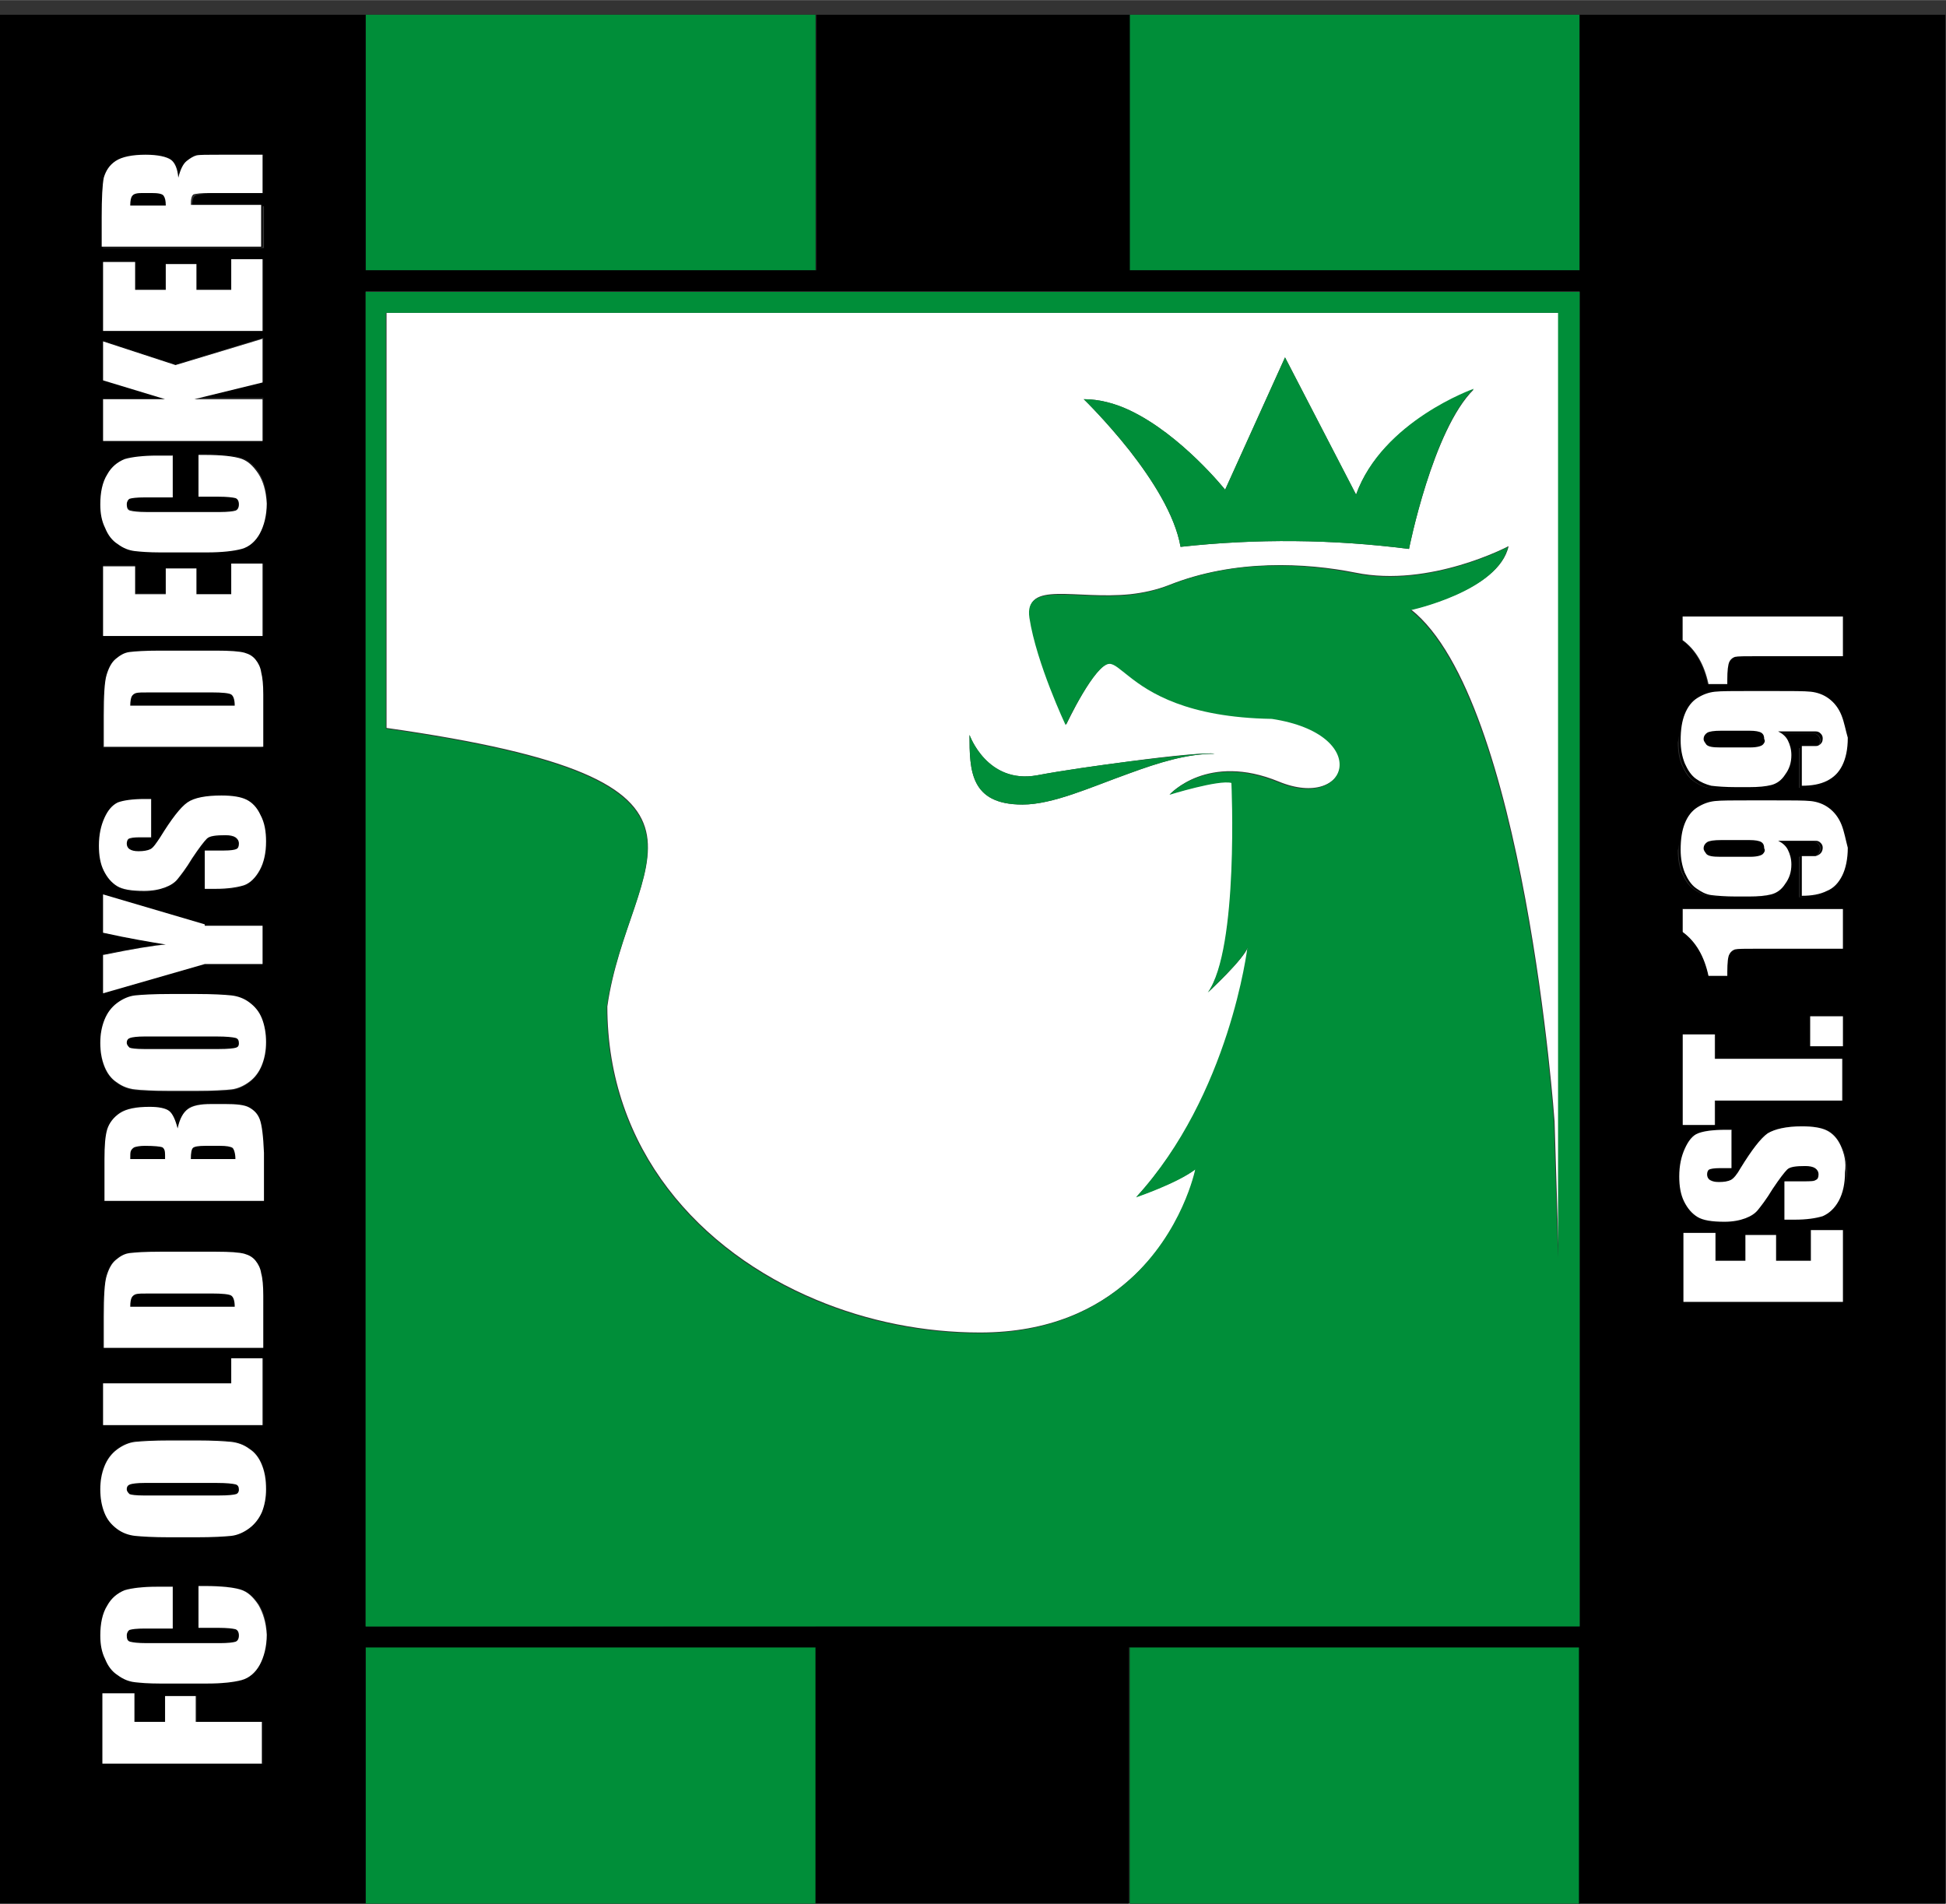 <?xml version="1.0" encoding="utf-8"?>
<svg xmlns="http://www.w3.org/2000/svg" xmlns:xlink="http://www.w3.org/1999/xlink" version="1.1" x="0px" y="0px" viewBox="0 0 279.4 273.3" style="enable-background:new 0 0 279.4 273.3;" xml:space="preserve" width="184" height="180">
<rect x="0" y="0" width="279.4" height="273.3" fill="#333333" stroke="none"/>
<style type="text/css">
	.st0{fill:#008E39;}
	.st1{fill:#FFFFFF;}
</style>
<g id="Ebene_1">
</g>
<g id="Ebene_2">
	<g>
		<path d="M38.2,234.7c0,1.8-0.3,3.2-1,4.3c-0.6,1.1-1.5,1.9-2.6,2.2s-2.8,0.5-5,0.5h-6.7c-1.6,0-2.9,0-3.7-0.2    c-0.8-0.1-1.6-0.5-2.4-1c-0.8-0.6-1.4-1.3-1.8-2.3c-0.4-1-0.7-2.1-0.7-3.4c0-1.8,0.3-3.2,1-4.3c0.7-1.1,1.5-1.9,2.5-2.2    c1-0.4,2.6-0.5,4.7-0.5h2.2v6h-4c-1.2,0-1.9,0.1-2.2,0.2c-0.3,0.1-0.4,0.4-0.4,0.8c0,0.5,0.2,0.8,0.5,0.9c0.3,0.1,1.1,0.2,2.3,0.2    h10.7c1.1,0,1.8-0.1,2.2-0.2c0.3-0.1,0.5-0.4,0.5-0.9c0-0.5-0.2-0.7-0.5-0.9c-0.3-0.1-1.1-0.2-2.4-0.2h-2.9v-6h0.9    c2.4,0,4.1,0.2,5.1,0.5c1,0.3,1.9,1.1,2.6,2.2C37.8,231.6,38.2,233,38.2,234.7z"/>
		<path d="M38.2,72.2c0,1.8-0.3,3.2-1,4.3s-1.5,1.9-2.6,2.2s-2.8,0.5-5,0.5h-6.7c-1.6,0-2.9,0-3.7-0.2c-0.8-0.1-1.6-0.5-2.4-1    c-0.8-0.6-1.4-1.3-1.8-2.3c-0.4-1-0.7-2.1-0.7-3.4c0-1.8,0.3-3.2,1-4.3c0.7-1.1,1.5-1.9,2.5-2.2c1-0.4,2.6-0.5,4.7-0.5h2.2v6h-4    c-1.2,0-1.9,0.1-2.2,0.2c-0.3,0.1-0.4,0.4-0.4,0.8c0,0.5,0.2,0.8,0.5,0.9c0.3,0.1,1.1,0.2,2.3,0.2h10.7c1.1,0,1.8-0.1,2.2-0.2    c0.3-0.1,0.5-0.4,0.5-0.9c0-0.5-0.2-0.7-0.5-0.9c-0.3-0.1-1.1-0.2-2.4-0.2h-2.9v-6h0.9c2.4,0,4.1,0.2,5.1,0.5    c1,0.3,1.9,1.1,2.6,2.2C37.8,69.1,38.2,70.5,38.2,72.2z"/>
		<path d="M38.2,120.9c0,1.6-0.3,3-0.9,4.1c-0.6,1.1-1.4,1.9-2.3,2.2c-0.9,0.3-2.3,0.5-4,0.5h-1.5v-5.5h2.8c0.9,0,1.4-0.1,1.7-0.2    c0.2-0.2,0.4-0.4,0.4-0.8c0-0.4-0.2-0.7-0.5-0.9c-0.3-0.2-0.8-0.3-1.4-0.3c-1.4,0-2.2,0.2-2.7,0.5c-0.4,0.4-1.1,1.3-2.1,2.8    c-1,1.5-1.7,2.5-2.1,3c-0.4,0.5-1.1,0.9-1.8,1.2c-0.8,0.3-1.8,0.5-3,0.5c-1.8,0-3-0.2-3.9-0.7c-0.8-0.5-1.4-1.2-1.9-2.2    c-0.5-1-0.7-2.2-0.7-3.6c0-1.5,0.2-2.9,0.8-4c0.5-1.1,1.1-1.8,1.9-2.2c0.8-0.3,2-0.5,3.9-0.5h0.9v5.5H20c-0.8,0-1.3,0.1-1.5,0.2    c-0.2,0.1-0.3,0.4-0.3,0.7c0,0.4,0.2,0.6,0.4,0.8c0.3,0.2,0.7,0.3,1.3,0.3c0.8,0,1.3-0.1,1.7-0.3c0.4-0.2,0.9-0.8,1.4-1.7    c1.6-2.7,2.9-4.3,3.9-5c1-0.7,2.6-1,4.9-1c1.6,0,2.8,0.2,3.6,0.6c0.8,0.4,1.4,1.1,2,2.2C38,118.1,38.2,119.4,38.2,120.9z"/>
		<path d="M27.8,28c-0.3,0.2-0.4,0.7-0.4,1.5h10.3v6H14.8v-4.2c0-2.8,0.1-4.7,0.3-5.7c0.2-1,0.8-1.8,1.7-2.4    c0.9-0.6,2.3-0.9,4.3-0.9c1.8,0,3,0.2,3.6,0.7c0.6,0.4,1,1.3,1.1,2.6c0.3-1.2,0.7-2,1.2-2.4c0.5-0.4,0.9-0.7,1.4-0.8    c0.4-0.1,1.5-0.1,3.4-0.1h6.1v5.5h-7.6C28.9,27.7,28.1,27.8,27.8,28z"/>
		<polygon points="37.8,37.2 37.8,47.5 14.8,47.5 14.8,37.6 19.4,37.6 19.4,41.6 23.8,41.6 23.8,37.9 28.1,37.9 28.1,41.6     33.2,41.6 33.2,37.2   "/>
		<polygon points="37.8,54.7 27.9,57.2 37.8,57.2 37.8,63.1 14.8,63.1 14.8,57.2 23.7,57.2 14.8,54.5 14.8,48.9 25.2,52.3     37.8,48.6   "/>
		<polygon points="37.8,80.9 37.8,91.2 14.8,91.2 14.8,81.3 19.4,81.3 19.4,85.3 23.8,85.3 23.8,81.5 28.1,81.5 28.1,85.3     33.2,85.3 33.2,80.9   "/>
		<path d="M37.8,99.7v7.5H14.8v-4.5c0-2.9,0.1-4.8,0.4-5.8c0.3-1,0.7-1.8,1.3-2.3c0.6-0.5,1.3-0.9,2-1s2.2-0.2,4.4-0.2h8    c2.1,0,3.4,0.1,4.1,0.3c0.7,0.2,1.2,0.5,1.6,1c0.4,0.5,0.7,1.1,0.8,1.8C37.7,97.3,37.8,98.3,37.8,99.7z"/>
		<path d="M37.8,132.7v5.5h-8.3l-14.6,4.2V137c4.5-0.9,7.5-1.3,9-1.5c-2.5-0.3-5.5-0.9-9-1.7v-5.5l14.6,4.3H37.8z"/>
		<path d="M37.8,165.5v6.9H14.8v-6c0-1.9,0.1-3.3,0.4-4.3c0.3-1,0.9-1.8,1.8-2.3c0.9-0.6,2.3-0.9,4.3-0.9c1.3,0,2.3,0.2,2.8,0.6    c0.5,0.4,0.9,1.2,1.2,2.5c0.3-1.4,0.8-2.3,1.5-2.8c0.7-0.5,1.8-0.7,3.3-0.7h2.1c1.5,0,2.7,0.2,3.4,0.5c0.8,0.4,1.3,0.9,1.5,1.7    C37.6,161.5,37.8,163.1,37.8,165.5z"/>
		<path d="M37.8,186v7.5H14.8v-4.5c0-2.9,0.1-4.8,0.4-5.8c0.3-1,0.7-1.8,1.3-2.3c0.6-0.5,1.3-0.9,2-1s2.2-0.2,4.4-0.2h8    c2.1,0,3.4,0.1,4.1,0.3c0.7,0.2,1.2,0.5,1.6,1c0.4,0.5,0.7,1.1,0.8,1.8C37.7,183.5,37.8,184.6,37.8,186z"/>
		<polygon points="37.8,195 37.8,204.6 14.8,204.6 14.8,198.6 33.2,198.6 33.2,195   "/>
		<polygon points="37.8,247.2 37.8,253.2 14.8,253.2 14.8,243.1 19.4,243.1 19.4,247.2 23.8,247.2 23.8,243.5 28.1,243.5     28.1,247.2   "/>
		<path d="M38.2,213.7c0,1.2-0.2,2.3-0.6,3.3c-0.4,1-1,1.8-1.8,2.3c-0.8,0.6-1.7,1-2.6,1.1c-0.9,0.1-2.6,0.2-5,0.2h-3.9    c-2.3,0-3.9-0.1-4.9-0.2c-1-0.1-1.8-0.4-2.6-1c-0.8-0.6-1.4-1.3-1.8-2.3c-0.4-1-0.6-2.1-0.6-3.4c0-1.2,0.2-2.3,0.6-3.3    c0.4-1,1-1.8,1.8-2.4c0.8-0.6,1.7-1,2.6-1.1c0.9-0.1,2.6-0.2,5-0.2h3.9c2.3,0,3.9,0.1,4.9,0.2c1,0.1,1.8,0.5,2.6,1    c0.8,0.6,1.4,1.3,1.8,2.3C38,211.3,38.2,212.4,38.2,213.7z"/>
		<path d="M38.2,149.6c0,1.2-0.2,2.3-0.6,3.3c-0.4,1-1,1.8-1.8,2.4c-0.8,0.6-1.7,1-2.6,1.1c-0.9,0.1-2.6,0.2-5,0.2h-3.9    c-2.3,0-3.9-0.1-4.9-0.2s-1.8-0.5-2.6-1c-0.8-0.6-1.4-1.3-1.8-2.3c-0.4-1-0.6-2.1-0.6-3.4c0-1.2,0.2-2.3,0.6-3.3    c0.4-1,1-1.8,1.8-2.4c0.8-0.6,1.7-1,2.6-1.1c0.9-0.1,2.6-0.2,5-0.2h3.9c2.3,0,3.9,0.1,4.9,0.2c1,0.1,1.8,0.4,2.6,1    c0.8,0.6,1.4,1.3,1.8,2.3C38,147.2,38.2,148.4,38.2,149.6z"/>
		<rect x="52.5" y="2.1" width="64.6" height="36.7"/>
		<rect x="52.5" y="236.5" width="64.6" height="36.8"/>
		<path d="M52.5,41.8L52.5,41.8l174.3,0v0H52.5z M52.5,233.5L52.5,233.5l174.3,0.1v-0.1H52.5z"/>
		<rect x="162.2" y="236.5" width="64.6" height="36.8"/>
		<rect x="162.2" y="2.1" width="64.6" height="36.7"/>
		<path d="M265.1,168.4c0,1.6-0.3,3-0.9,4.1c-0.6,1.1-1.4,1.9-2.3,2.2c-0.9,0.3-2.3,0.5-4,0.5h-1.5v-5.5h2.8c0.9,0,1.4-0.1,1.7-0.2    c0.2-0.2,0.4-0.4,0.4-0.8c0-0.4-0.2-0.7-0.5-0.9c-0.3-0.2-0.8-0.3-1.4-0.3c-1.3,0-2.2,0.2-2.6,0.5c-0.4,0.4-1.1,1.3-2.1,2.8    c-1,1.5-1.7,2.5-2.1,3s-1.1,0.9-1.8,1.2c-0.8,0.3-1.8,0.5-3,0.5c-1.8,0-3-0.2-3.9-0.7c-0.8-0.5-1.4-1.2-1.9-2.2s-0.7-2.2-0.7-3.6    c0-1.5,0.2-2.9,0.8-4c0.5-1.1,1.1-1.8,1.9-2.2c0.8-0.4,2-0.5,3.9-0.5h0.9v5.5h-1.7c-0.8,0-1.3,0.1-1.5,0.2    c-0.2,0.1-0.3,0.4-0.3,0.7c0,0.4,0.2,0.6,0.4,0.8c0.3,0.2,0.7,0.3,1.3,0.3c0.8,0,1.3-0.1,1.7-0.3c0.4-0.2,0.9-0.8,1.4-1.7    c1.6-2.7,2.9-4.3,3.9-5c1-0.7,2.6-1,4.9-1c1.6,0,2.8,0.2,3.6,0.6c0.8,0.4,1.4,1.1,2,2.2C264.8,165.6,265.1,166.9,265.1,168.4z"/>
		<path d="M264.6,88.5v5.7h-12.3c-1.8,0-2.8,0-3.2,0.1c-0.4,0.1-0.6,0.3-0.8,0.7c-0.2,0.4-0.3,1.2-0.3,2.6v0.6h-2.7    c-0.6-2.8-1.8-4.9-3.7-6.3v-3.4H264.6z"/>
		<path d="M264.6,130.4v5.7h-12.3c-1.8,0-2.8,0-3.2,0.1c-0.4,0.1-0.6,0.3-0.8,0.7c-0.2,0.4-0.3,1.2-0.3,2.5v0.6h-2.7    c-0.6-2.8-1.8-4.9-3.7-6.3v-3.4H264.6z"/>
		<rect x="259.9" y="145.9" width="4.7" height="4.3"/>
		<polygon points="264.6,152 264.6,158 246.2,158 246.2,161.5 241.6,161.5 241.6,148.4 246.2,148.4 246.2,152   "/>
		<polygon points="264.6,176.6 264.6,186.9 241.6,186.9 241.6,177 246.2,177 246.2,181 250.6,181 250.6,177.2 254.9,177.2     254.9,181 260,181 260,176.6   "/>
		<path d="M265,121.9c0,1.6-0.3,2.9-0.8,4c-0.5,1-1.2,1.8-2.2,2.2c-0.9,0.5-2.1,0.7-3.6,0.7V123c1.1,0,1.7,0,2,0    c0.3,0,0.5-0.2,0.7-0.4c0.2-0.2,0.3-0.5,0.3-0.8c0-0.3-0.1-0.5-0.3-0.7s-0.4-0.3-0.7-0.3c-0.3,0-0.8,0-1.7,0h-3.7    c0.6,0.3,1.1,0.7,1.4,1.3c0.3,0.6,0.5,1.3,0.5,2.1c0,1-0.3,2-0.9,2.8c-0.6,0.8-1.2,1.3-2,1.5c-0.8,0.2-1.9,0.3-3.2,0.3h-1.8    c-1.6,0-2.8-0.1-3.6-0.2c-0.8-0.1-1.5-0.5-2.2-1c-0.7-0.5-1.2-1.3-1.6-2.2c-0.4-0.9-0.6-2-0.6-3.3c0-1.5,0.2-2.8,0.6-3.8    c0.4-1,1-1.7,1.8-2.3c0.8-0.5,1.6-0.9,2.5-0.9c0.9-0.1,2.6-0.1,5.1-0.1h3.2c2.7,0,4.5,0,5.5,0.1c0.9,0.1,1.8,0.4,2.6,1    c0.8,0.6,1.4,1.4,1.8,2.4S265,120.6,265,121.9z"/>
		<path d="M265,106.2c0,1.6-0.3,2.9-0.8,4c-0.5,1-1.2,1.8-2.2,2.2c-0.9,0.5-2.1,0.7-3.6,0.7v-5.7c1.1,0,1.7,0,2,0    c0.3,0,0.5-0.1,0.7-0.3c0.2-0.2,0.3-0.5,0.3-0.8c0-0.3-0.1-0.5-0.3-0.7s-0.4-0.3-0.7-0.3c-0.3,0-0.8,0-1.7,0h-3.7    c0.6,0.3,1.1,0.7,1.4,1.3c0.3,0.6,0.5,1.3,0.5,2.1c0,1-0.3,2-0.9,2.8c-0.6,0.8-1.2,1.3-2,1.5c-0.8,0.2-1.9,0.3-3.2,0.3h-1.8    c-1.6,0-2.8-0.1-3.6-0.2c-0.8-0.1-1.5-0.5-2.2-1c-0.7-0.5-1.2-1.3-1.6-2.2c-0.4-0.9-0.6-2-0.6-3.3c0-1.5,0.2-2.8,0.6-3.8    c0.4-1,1-1.8,1.8-2.3c0.8-0.5,1.6-0.8,2.5-0.9c0.9-0.1,2.6-0.1,5.1-0.1h3.2c2.7,0,4.5,0,5.5,0.1c0.9,0.1,1.8,0.4,2.6,1    c0.8,0.6,1.4,1.4,1.8,2.4C264.8,103.7,265,104.9,265,106.2z"/>
		<rect x="52.5" y="2.1" class="st0" width="64.6" height="36.7"/>
		<rect x="52.5" y="41.8" class="st0" width="64.6" height="0"/>
		<rect x="52.5" y="233.5" class="st0" width="64.6" height="0.1"/>
		<rect x="52.5" y="236.5" class="st0" width="64.6" height="36.8"/>
		<rect x="162.2" y="2.1" class="st0" width="64.6" height="36.7"/>
		<rect x="162.2" y="41.8" class="st0" width="64.6" height="0"/>
		<rect x="162.2" y="233.5" class="st0" width="64.6" height="0.1"/>
		<rect x="162.2" y="236.5" class="st0" width="64.6" height="36.8"/>
		<g>
			<path class="st0" d="M52.5,233.5L52.5,233.5l174.3,0.1v-0.1H52.5z"/>
		</g>
		<path d="M52.5,233.5L52.5,233.5l174.3,0.1v-0.1H52.5z"/>
		<path d="M226.8,2.1v36.7h-64.6V2.1h-45v36.7H52.5V2.1H0v271.2h52.5v-36.8h64.6v36.8h45v-36.8h64.6v36.8h52.6V2.1H226.8z     M14.8,31.3c0-2.8,0.1-4.7,0.3-5.7c0.2-1,0.8-1.8,1.7-2.4c0.9-0.6,2.3-0.9,4.3-0.9c1.8,0,3,0.2,3.6,0.7c0.6,0.4,1,1.3,1.1,2.6    c0.3-1.2,0.7-2,1.2-2.4c0.5-0.4,0.9-0.7,1.4-0.8c0.4-0.1,1.5-0.1,3.4-0.1h6.1v5.5h-7.6c-1.2,0-2,0.1-2.3,0.3    c-0.3,0.2-0.4,0.7-0.4,1.5h10.3v6H14.8V31.3z M14.8,37.6h4.6v4h4.4v-3.7h4.4v3.7h5v-4.4h4.6v10.3H14.8V37.6z M14.8,57.2h8.9    l-8.9-2.7v-5.6l10.4,3.4l12.6-3.8v6.2l-9.8,2.4h9.8v6H14.8V57.2z M37.8,253.2H14.8v-10.1h4.6v4.1h4.4v-3.7h4.4v3.7h9.6V253.2z     M37.3,239c-0.6,1.1-1.5,1.9-2.6,2.2s-2.8,0.5-5,0.5h-6.7c-1.6,0-2.9,0-3.7-0.2c-0.8-0.1-1.6-0.5-2.4-1c-0.8-0.6-1.4-1.3-1.8-2.3    c-0.4-1-0.7-2.1-0.7-3.4c0-1.8,0.3-3.2,1-4.3c0.7-1.1,1.5-1.9,2.5-2.2c1-0.4,2.6-0.5,4.7-0.5h2.2v6h-4c-1.2,0-1.9,0.1-2.2,0.2    c-0.3,0.1-0.4,0.4-0.4,0.8c0,0.5,0.2,0.8,0.5,0.9c0.3,0.1,1.1,0.2,2.3,0.2h10.7c1.1,0,1.8-0.1,2.2-0.2c0.3-0.1,0.5-0.4,0.5-0.9    c0-0.5-0.2-0.7-0.5-0.9c-0.3-0.1-1.1-0.2-2.4-0.2h-2.9v-6h0.9c2.4,0,4.1,0.2,5.1,0.5c1,0.3,1.9,1.1,2.6,2.2    c0.7,1.1,1.1,2.6,1.1,4.2C38.2,236.4,37.9,237.8,37.3,239z M37.6,217c-0.4,1-1,1.8-1.8,2.3c-0.8,0.6-1.7,1-2.6,1.1    c-0.9,0.1-2.6,0.2-5,0.2h-3.9c-2.3,0-3.9-0.1-4.9-0.2c-1-0.1-1.8-0.4-2.6-1c-0.8-0.6-1.4-1.3-1.8-2.3c-0.4-1-0.6-2.1-0.6-3.4    c0-1.2,0.2-2.3,0.6-3.3c0.4-1,1-1.8,1.8-2.4c0.8-0.6,1.7-1,2.6-1.1c0.9-0.1,2.6-0.2,5-0.2h3.9c2.3,0,3.9,0.1,4.9,0.2    c1,0.1,1.8,0.5,2.6,1c0.8,0.6,1.4,1.3,1.8,2.3c0.4,1,0.6,2.1,0.6,3.4C38.2,214.9,38,216,37.6,217z M15.2,183.2    c0.3-1,0.7-1.8,1.3-2.3c0.6-0.5,1.3-0.9,2-1s2.2-0.2,4.4-0.2h8c2.1,0,3.4,0.1,4.1,0.3c0.7,0.2,1.2,0.5,1.6,1    c0.4,0.5,0.7,1.1,0.8,1.8c0.2,0.7,0.2,1.8,0.2,3.2v7.5H14.8v-4.5C14.8,186.2,14.9,184.3,15.2,183.2z M14.8,172.4v-6    c0-1.9,0.1-3.3,0.4-4.3c0.3-1,0.9-1.8,1.8-2.3c0.9-0.6,2.3-0.9,4.3-0.9c1.3,0,2.3,0.2,2.8,0.6c0.5,0.4,0.9,1.2,1.2,2.5    c0.3-1.4,0.8-2.3,1.5-2.8c0.7-0.5,1.8-0.7,3.3-0.7h2.1c1.5,0,2.7,0.2,3.4,0.5c0.8,0.4,1.3,0.9,1.5,1.7c0.3,0.8,0.4,2.4,0.4,4.8    v6.9H14.8z M33.2,198.6V195h4.6v9.6H14.8v-6H33.2z M37.6,153c-0.4,1-1,1.8-1.8,2.4c-0.8,0.6-1.7,1-2.6,1.1c-0.9,0.1-2.6,0.2-5,0.2    h-3.9c-2.3,0-3.9-0.1-4.9-0.2s-1.8-0.5-2.6-1c-0.8-0.6-1.4-1.3-1.8-2.3c-0.4-1-0.6-2.1-0.6-3.4c0-1.2,0.2-2.3,0.6-3.3    c0.4-1,1-1.8,1.8-2.4c0.8-0.6,1.7-1,2.6-1.1c0.9-0.1,2.6-0.2,5-0.2h3.9c2.3,0,3.9,0.1,4.9,0.2c1,0.1,1.8,0.4,2.6,1    c0.8,0.6,1.4,1.3,1.8,2.3c0.4,1,0.6,2.1,0.6,3.4C38.2,150.9,38,152,37.6,153z M14.8,133.9v-5.5l14.6,4.3h8.3v5.5h-8.3l-14.6,4.2    V137c4.5-0.9,7.5-1.3,9-1.5C21.4,135.2,18.4,134.7,14.8,133.9z M37.3,125c-0.6,1.1-1.4,1.9-2.3,2.2c-0.9,0.3-2.3,0.5-4,0.5h-1.5    v-5.5h2.8c0.9,0,1.4-0.1,1.7-0.2c0.2-0.2,0.4-0.4,0.4-0.8c0-0.4-0.2-0.7-0.5-0.9c-0.3-0.2-0.8-0.3-1.4-0.3c-1.4,0-2.2,0.2-2.7,0.5    c-0.4,0.4-1.1,1.3-2.1,2.8c-1,1.5-1.7,2.5-2.1,3c-0.4,0.5-1.1,0.9-1.8,1.2c-0.8,0.3-1.8,0.5-3,0.5c-1.8,0-3-0.2-3.9-0.7    c-0.8-0.5-1.4-1.2-1.9-2.2c-0.5-1-0.7-2.2-0.7-3.6c0-1.5,0.2-2.9,0.8-4c0.5-1.1,1.1-1.8,1.9-2.2c0.8-0.3,2-0.5,3.9-0.5h0.9v5.5H20    c-0.8,0-1.3,0.1-1.5,0.2c-0.2,0.1-0.3,0.4-0.3,0.7c0,0.4,0.2,0.6,0.4,0.8c0.3,0.2,0.7,0.3,1.3,0.3c0.8,0,1.3-0.1,1.7-0.3    c0.4-0.2,0.9-0.8,1.4-1.7c1.6-2.7,2.9-4.3,3.9-5c1-0.7,2.6-1,4.9-1c1.6,0,2.8,0.2,3.6,0.6c0.8,0.4,1.4,1.1,2,2.2    c0.5,1.1,0.8,2.4,0.8,3.8C38.2,122.5,37.9,123.8,37.3,125z M23.8,85.3v-3.7h4.4v3.7h5v-4.4h4.6v10.3H14.8v-10h4.6v4H23.8z     M15.2,97c0.3-1,0.7-1.8,1.3-2.3c0.6-0.5,1.3-0.9,2-1s2.2-0.2,4.4-0.2h8c2.1,0,3.4,0.1,4.1,0.3c0.7,0.2,1.2,0.5,1.6,1    c0.4,0.5,0.7,1.1,0.8,1.8c0.2,0.7,0.2,1.8,0.2,3.2v7.5H14.8v-4.5C14.8,99.9,14.9,98,15.2,97z M37.3,76.5c-0.6,1.1-1.5,1.9-2.6,2.2    s-2.8,0.5-5,0.5h-6.7c-1.6,0-2.9,0-3.7-0.2c-0.8-0.1-1.6-0.5-2.4-1c-0.8-0.6-1.4-1.3-1.8-2.3c-0.4-1-0.7-2.1-0.7-3.4    c0-1.8,0.3-3.2,1-4.3c0.7-1.1,1.5-1.9,2.5-2.2c1-0.4,2.6-0.5,4.7-0.5h2.2v6h-4c-1.2,0-1.9,0.1-2.2,0.2c-0.3,0.1-0.4,0.4-0.4,0.8    c0,0.5,0.2,0.8,0.5,0.9c0.3,0.1,1.1,0.2,2.3,0.2h10.7c1.1,0,1.8-0.1,2.2-0.2c0.3-0.1,0.5-0.4,0.5-0.9c0-0.5-0.2-0.7-0.5-0.9    c-0.3-0.1-1.1-0.2-2.4-0.2h-2.9v-6h0.9c2.4,0,4.1,0.2,5.1,0.5c1,0.3,1.9,1.1,2.6,2.2c0.7,1.1,1.1,2.6,1.1,4.2    C38.2,74,37.9,75.4,37.3,76.5z M226.8,233.5H52.5V41.8h174.3V233.5z M241.6,88.5h22.9v5.7h-12.3c-1.8,0-2.8,0-3.2,0.1    c-0.4,0.1-0.6,0.3-0.8,0.7c-0.2,0.4-0.3,1.2-0.3,2.6v0.6h-2.7c-0.6-2.8-1.8-4.9-3.7-6.3V88.5z M241.8,102.6c0.4-1,1-1.8,1.8-2.3    c0.8-0.5,1.6-0.8,2.5-0.9c0.9-0.1,2.6-0.1,5.1-0.1h3.2c2.7,0,4.5,0,5.5,0.1c0.9,0.1,1.8,0.4,2.6,1c0.8,0.6,1.4,1.4,1.8,2.4    c0.4,1,0.6,2.1,0.6,3.4c0,1.6-0.3,2.9-0.8,4c-0.5,1-1.2,1.8-2.2,2.2c-0.9,0.5-2.1,0.7-3.6,0.7v-5.7c1.1,0,1.7,0,2,0    c0.3,0,0.5-0.1,0.7-0.3c0.2-0.2,0.3-0.5,0.3-0.8c0-0.3-0.1-0.5-0.3-0.7s-0.4-0.3-0.7-0.3c-0.3,0-0.8,0-1.7,0h-3.7    c0.6,0.3,1.1,0.7,1.4,1.3c0.3,0.6,0.5,1.3,0.5,2.1c0,1-0.3,2-0.9,2.8c-0.6,0.8-1.2,1.3-2,1.5c-0.8,0.2-1.9,0.3-3.2,0.3h-1.8    c-1.6,0-2.8-0.1-3.6-0.2c-0.8-0.1-1.5-0.5-2.2-1c-0.7-0.5-1.2-1.3-1.6-2.2c-0.4-0.9-0.6-2-0.6-3.3    C241.2,104.9,241.4,103.6,241.8,102.6z M241.8,118.3c0.4-1,1-1.7,1.8-2.3c0.8-0.5,1.6-0.9,2.5-0.9c0.9-0.1,2.6-0.1,5.1-0.1h3.2    c2.7,0,4.5,0,5.5,0.1c0.9,0.1,1.8,0.4,2.6,1c0.8,0.6,1.4,1.4,1.8,2.4s0.6,2.1,0.6,3.4c0,1.6-0.3,2.9-0.8,4c-0.5,1-1.2,1.8-2.2,2.2    c-0.9,0.5-2.1,0.7-3.6,0.7V123c1.1,0,1.7,0,2,0c0.3,0,0.5-0.2,0.7-0.4c0.2-0.2,0.3-0.5,0.3-0.8c0-0.3-0.1-0.5-0.3-0.7    s-0.4-0.3-0.7-0.3c-0.3,0-0.8,0-1.7,0h-3.7c0.6,0.3,1.1,0.7,1.4,1.3c0.3,0.6,0.5,1.3,0.5,2.1c0,1-0.3,2-0.9,2.8    c-0.6,0.8-1.2,1.3-2,1.5c-0.8,0.2-1.9,0.3-3.2,0.3h-1.8c-1.6,0-2.8-0.1-3.6-0.2c-0.8-0.1-1.5-0.5-2.2-1c-0.7-0.5-1.2-1.3-1.6-2.2    c-0.4-0.9-0.6-2-0.6-3.3C241.2,120.6,241.4,119.3,241.8,118.3z M264.6,152v6h-18.3v3.5h-4.6v-13h4.6v3.5H264.6z M259.9,150.2v-4.3    h4.7v4.3H259.9z M252.3,136.1c-1.8,0-2.8,0-3.2,0.1c-0.4,0.1-0.6,0.3-0.8,0.7c-0.2,0.4-0.3,1.2-0.3,2.5v0.6h-2.7    c-0.6-2.8-1.8-4.9-3.7-6.3v-3.4h22.9v5.7H252.3z M264.6,186.9h-22.9V177h4.6v4h4.3v-3.7h4.4v3.7h5v-4.4h4.6V186.9z M264.1,172.4    c-0.6,1.1-1.4,1.9-2.3,2.2c-0.9,0.3-2.3,0.5-4,0.5h-1.5v-5.5h2.8c0.9,0,1.4-0.1,1.7-0.2c0.2-0.2,0.4-0.4,0.4-0.8    c0-0.4-0.2-0.7-0.5-0.9c-0.3-0.2-0.8-0.3-1.4-0.3c-1.3,0-2.2,0.2-2.6,0.5c-0.4,0.4-1.1,1.3-2.1,2.8c-1,1.5-1.7,2.5-2.1,3    s-1.1,0.9-1.8,1.2c-0.8,0.3-1.8,0.5-3,0.5c-1.8,0-3-0.2-3.9-0.7c-0.8-0.5-1.4-1.2-1.9-2.2s-0.7-2.2-0.7-3.6c0-1.5,0.2-2.9,0.8-4    c0.5-1.1,1.1-1.8,1.9-2.2c0.8-0.4,2-0.5,3.9-0.5h0.9v5.5h-1.7c-0.8,0-1.3,0.1-1.5,0.2c-0.2,0.1-0.3,0.4-0.3,0.7    c0,0.4,0.2,0.6,0.4,0.8c0.3,0.2,0.7,0.3,1.3,0.3c0.8,0,1.3-0.1,1.7-0.3c0.4-0.2,0.9-0.8,1.4-1.7c1.6-2.7,2.9-4.3,3.9-5    c1-0.7,2.6-1,4.9-1c1.6,0,2.8,0.2,3.6,0.6c0.8,0.4,1.4,1.1,2,2.2c0.5,1.1,0.8,2.4,0.8,3.8C265.1,170,264.8,171.3,264.1,172.4z"/>
		<path class="st1" d="M55.5,44.9v59.6c54.1,7.7,34.7,18.5,31.7,40c0,20.5,13.2,35.1,30,42.1c7.4,3.1,15.5,4.7,23.5,4.7    c10,0,16.8-3.4,21.5-7.6c7.7-6.8,9.5-15.9,9.5-15.9c-2.6,2-8.5,4-8.5,4c13.6-14.8,16-35.9,16-35.9c-0.5,1.7-5.7,6.5-5.7,6.5    c4.5-6.3,3.4-30.1,3.4-30.1c-1.8-0.5-8.9,1.7-8.9,1.7s5.4-6,15.6-1.8c10.2,4.2,13.6-6.9-0.9-9.1c-12.1-0.2-17.5-3.8-20.5-6.1    c-1.3-1-2.2-1.8-2.8-1.8c-2.2,0-6.3,8.8-6.3,8.8s-4.2-8.9-5.2-15.4c-0.8-5.3,6.5-2.5,14.4-3.3c1.8-0.2,3.7-0.6,5.5-1.3    c9.5-3.8,19.8-3.2,26.8-1.8c10.7,2.2,22-3.8,22-3.8c-1.4,6.4-14,9.1-14,9.1c16.3,12.9,20.6,73.5,20.6,73.5l0.7,22.8V44.9H55.5z     M148.9,111.3c3.7-0.7,8.7-1.4,13.3-2c5.9-0.8,11.2-1.3,12.2-1.1c-4,0-8.1,1.3-12.2,2.8c-5.6,2-11,4.5-15.4,4.5    c-7.5,0-7.6-4.9-7.6-10C139.2,105.5,141.7,112.6,148.9,111.3z M202.3,78.8c-11-1.4-21.9-1.5-32.8-0.3c-0.8-4.6-4.1-9.7-7.3-13.8    c-3.4-4.3-6.6-7.4-6.6-7.4c2.2,0,4.5,0.6,6.6,1.6c7.4,3.5,13.7,11.4,13.7,11.4l8.6-19L194.7,71c3.8-10.5,16.9-15.1,16.9-15.1    C205.7,61.7,202.3,78.8,202.3,78.8z"/>
		<path class="st0" d="M52.5,41.9v191.6h174.3V41.9H52.5z M223.8,183.9l-0.7-22.8c0,0-4.3-60.7-20.6-73.5c0,0,12.6-2.7,14-9.1    c0,0-11.2,6-22,3.8c-7-1.4-17.2-2.1-26.8,1.8c-1.8,0.7-3.7,1.1-5.5,1.3c-7.8,0.8-15.2-2-14.4,3.3c1,6.5,5.2,15.4,5.2,15.4    s4.2-8.8,6.3-8.8c0.7,0,1.5,0.8,2.8,1.8c2.9,2.3,8.3,5.9,20.5,6.1c14.5,2.2,11.1,13.3,0.9,9.1c-10.2-4.2-15.6,1.8-15.6,1.8    s7.1-2.2,8.9-1.7c0,0,1.1,23.8-3.4,30.1c0,0,5.2-4.8,5.7-6.5c0,0-2.5,21.1-16,35.9c0,0,5.9-2,8.5-4c0,0-1.8,9-9.5,15.9    c-4.7,4.2-11.5,7.6-21.5,7.6c-8,0-16.1-1.6-23.5-4.7c-16.8-7-30-21.7-30-42.1c3.1-21.5,22.4-32.3-31.7-40V44.9h168.3V183.9z"/>
		<path class="st0" d="M211.6,55.8c-5.9,5.8-9.3,23-9.3,23c-11-1.4-21.9-1.5-32.8-0.3c-0.8-4.6-4.1-9.7-7.3-13.8    c-3.4-4.3-6.6-7.4-6.6-7.4c2.2,0,4.5,0.6,6.6,1.6c7.4,3.5,13.7,11.4,13.7,11.4l8.6-19L194.7,71C198.5,60.4,211.6,55.8,211.6,55.8z    "/>
		<path class="st0" d="M174.4,108.2c-4,0-8.1,1.3-12.2,2.8c-5.6,2-11,4.5-15.4,4.5c-7.5,0-7.6-4.9-7.6-10c0,0,2.5,7.1,9.7,5.8    c3.7-0.7,8.7-1.4,13.3-2C168.1,108.6,173.4,108,174.4,108.2z"/>
		<g>
			<path class="st1" d="M28.1,247.2v-3.7h-4.4v3.7h-4.4v-4.1h-4.6v10.1h22.9v-6H28.1z"/>
			<path class="st1" d="M37.1,230.4c-0.8-1.2-1.6-1.9-2.6-2.2c-1-0.3-2.7-0.5-5.1-0.5h-0.9v6h2.9c1.2,0,2,0.1,2.4,0.2     c0.3,0.1,0.5,0.4,0.5,0.9c0,0.5-0.2,0.8-0.5,0.9c-0.3,0.1-1.1,0.2-2.2,0.2H21c-1.2,0-1.9-0.1-2.3-0.2c-0.4-0.1-0.5-0.4-0.5-0.9     c0-0.4,0.2-0.7,0.4-0.8c0.3-0.1,1-0.2,2.2-0.2h4v-6h-2.2c-2.1,0-3.7,0.2-4.7,0.5c-1,0.4-1.9,1.1-2.5,2.2c-0.7,1.1-1,2.6-1,4.3     c0,1.3,0.2,2.4,0.7,3.4c0.4,1,1,1.8,1.8,2.3c0.8,0.6,1.6,0.9,2.4,1c0.8,0.1,2.1,0.2,3.7,0.2h6.7c2.2,0,3.9-0.2,5-0.5     s2-1.1,2.6-2.2c0.6-1.1,1-2.6,1-4.3C38.2,233,37.8,231.6,37.1,230.4z"/>
			<path class="st1" d="M37.6,210.3c-0.4-1-1-1.8-1.8-2.3c-0.8-0.6-1.7-0.9-2.6-1c-1-0.1-2.6-0.2-4.9-0.2h-3.9c-2.4,0-4,0.1-5,0.2     c-0.9,0.1-1.8,0.5-2.6,1.1c-0.8,0.6-1.4,1.4-1.8,2.4c-0.4,1-0.6,2.1-0.6,3.3c0,1.3,0.2,2.4,0.6,3.4c0.4,1,1,1.7,1.8,2.3     c0.8,0.6,1.7,0.9,2.6,1c1,0.1,2.6,0.2,4.9,0.2h3.9c2.4,0,4-0.1,5-0.2c0.9-0.1,1.8-0.5,2.6-1.1c0.8-0.6,1.4-1.4,1.8-2.3     c0.4-1,0.6-2.1,0.6-3.3C38.2,212.4,38,211.3,37.6,210.3z M33.9,214.5c-0.3,0.1-1.1,0.2-2.5,0.2H20.7c-1.2,0-1.9-0.1-2.1-0.2     c-0.2-0.2-0.4-0.4-0.4-0.7c0-0.4,0.2-0.6,0.5-0.7s1-0.2,2-0.2h10.5c1.3,0,2.2,0.1,2.6,0.2c0.4,0.1,0.5,0.4,0.5,0.8     C34.3,214.1,34.2,214.4,33.9,214.5z"/>
			<path class="st1" d="M33.2,195v3.6H14.8v6h22.9V195H33.2z"/>
			<path class="st1" d="M37.5,182.8c-0.1-0.7-0.4-1.3-0.8-1.8c-0.4-0.5-0.9-0.8-1.6-1c-0.7-0.2-2.1-0.3-4.1-0.3h-8     c-2.2,0-3.6,0.1-4.4,0.2s-1.4,0.5-2,1c-0.6,0.5-1,1.3-1.3,2.3c-0.3,1-0.4,3-0.4,5.8v4.5h22.9V186     C37.8,184.6,37.7,183.5,37.5,182.8z M18.7,187.6c0-0.7,0.1-1.1,0.2-1.3c0.1-0.2,0.3-0.4,0.6-0.5c0.3-0.1,1-0.1,2-0.1h8.9     c1.5,0,2.5,0.1,2.8,0.3c0.3,0.2,0.5,0.7,0.5,1.6H18.7z"/>
			<path class="st1" d="M37.3,160.7c-0.3-0.8-0.8-1.3-1.5-1.7c-0.7-0.4-1.9-0.5-3.4-0.5h-2.1c-1.5,0-2.6,0.2-3.3,0.7     c-0.7,0.5-1.2,1.4-1.5,2.8c-0.3-1.2-0.7-2.1-1.2-2.5c-0.5-0.4-1.5-0.6-2.8-0.6c-2,0-3.4,0.3-4.3,0.9c-0.9,0.6-1.5,1.4-1.8,2.3     c-0.3,1-0.4,2.4-0.4,4.3v6h22.9v-6.9C37.8,163.1,37.6,161.5,37.3,160.7z M18.7,166.4c0-0.6,0-1,0.1-1.2c0.1-0.2,0.3-0.4,0.5-0.5     c0.3-0.1,0.8-0.2,1.5-0.2c1.4,0,2.2,0.1,2.5,0.2c0.3,0.2,0.4,0.5,0.4,1.1c0,0.2,0,0.3,0,0.6H18.7z M27.4,166.4     c0-0.9,0.1-1.4,0.3-1.6c0.2-0.2,0.8-0.3,1.8-0.3h2.1c0.9,0,1.5,0.1,1.8,0.3c0.2,0.2,0.4,0.8,0.4,1.6H27.4z"/>
			<path class="st1" d="M37.6,146.2c-0.4-1-1-1.7-1.8-2.3c-0.8-0.6-1.7-0.9-2.6-1c-1-0.1-2.6-0.2-4.9-0.2h-3.9c-2.4,0-4,0.1-5,0.2     c-0.9,0.1-1.8,0.5-2.6,1.1c-0.8,0.6-1.4,1.4-1.8,2.4c-0.4,1-0.6,2.1-0.6,3.3c0,1.3,0.2,2.4,0.6,3.4c0.4,1,1,1.8,1.8,2.3     c0.8,0.6,1.7,0.9,2.6,1s2.6,0.2,4.9,0.2h3.9c2.4,0,4-0.1,5-0.2c0.9-0.1,1.8-0.5,2.6-1.1c0.8-0.6,1.4-1.4,1.8-2.4     c0.4-1,0.6-2.1,0.6-3.3C38.2,148.4,38,147.2,37.6,146.2z M33.9,150.4c-0.3,0.1-1.1,0.2-2.5,0.2H20.7c-1.2,0-1.9-0.1-2.1-0.2     c-0.2-0.2-0.4-0.4-0.4-0.7c0-0.4,0.2-0.6,0.5-0.7c0.3-0.1,1-0.2,2-0.2h10.5c1.3,0,2.2,0.1,2.6,0.2c0.4,0.1,0.5,0.4,0.5,0.8     C34.3,150.1,34.2,150.3,33.9,150.4z"/>
			<path class="st1" d="M29.4,132.7l-14.6-4.3v5.5c3.6,0.8,6.6,1.3,9,1.7c-1.5,0.1-4.6,0.6-9,1.5v5.5l14.6-4.2h8.3v-5.5H29.4z"/>
			<path class="st1" d="M37.4,117c-0.5-1.1-1.2-1.8-2-2.2c-0.8-0.4-2-0.6-3.6-0.6c-2.2,0-3.9,0.3-4.9,1c-1,0.7-2.3,2.4-3.9,5     c-0.6,0.9-1,1.5-1.4,1.7c-0.4,0.2-1,0.3-1.7,0.3c-0.6,0-1-0.1-1.3-0.3c-0.3-0.2-0.4-0.5-0.4-0.8c0-0.3,0.1-0.6,0.3-0.7     c0.2-0.1,0.7-0.2,1.5-0.2h1.7v-5.5h-0.9c-1.8,0-3.1,0.2-3.9,0.5c-0.8,0.4-1.4,1.1-1.9,2.2c-0.5,1.1-0.8,2.4-0.8,4     c0,1.4,0.2,2.6,0.7,3.6c0.5,1,1.1,1.7,1.9,2.2c0.8,0.5,2.1,0.7,3.9,0.7c1.2,0,2.2-0.2,3-0.5c0.8-0.3,1.4-0.7,1.8-1.2     c0.4-0.5,1.2-1.5,2.1-3c1-1.5,1.7-2.4,2.1-2.8c0.4-0.4,1.3-0.5,2.7-0.5c0.6,0,1.1,0.1,1.4,0.3c0.3,0.2,0.5,0.5,0.5,0.9     c0,0.4-0.1,0.7-0.4,0.8c-0.2,0.1-0.8,0.2-1.7,0.2h-2.8v5.5H31c1.7,0,3-0.2,4-0.5c0.9-0.3,1.7-1.1,2.3-2.2     c0.6-1.1,0.9-2.5,0.9-4.1C38.2,119.4,38,118.1,37.4,117z"/>
			<path class="st1" d="M37.5,96.5c-0.1-0.7-0.4-1.3-0.8-1.8c-0.4-0.5-0.9-0.8-1.6-1c-0.7-0.2-2.1-0.3-4.1-0.3h-8     c-2.2,0-3.6,0.1-4.4,0.2s-1.4,0.5-2,1c-0.6,0.5-1,1.3-1.3,2.3c-0.3,1-0.4,3-0.4,5.8v4.5h22.9v-7.5C37.8,98.3,37.7,97.3,37.5,96.5     z M18.7,101.3c0-0.6,0.1-1.1,0.2-1.3c0.1-0.2,0.3-0.4,0.6-0.5c0.3-0.1,1-0.1,2-0.1h8.9c1.5,0,2.5,0.1,2.8,0.3     c0.3,0.2,0.5,0.7,0.5,1.6H18.7z"/>
			<path class="st1" d="M33.2,80.9v4.4h-5v-3.7h-4.4v3.7h-4.4v-4h-4.6v10h22.9V80.9H33.2z"/>
			<path class="st1" d="M37.1,68c-0.8-1.2-1.6-1.9-2.6-2.2c-1-0.3-2.7-0.5-5.1-0.5h-0.9v6h2.9c1.2,0,2,0.1,2.4,0.2     c0.3,0.1,0.5,0.4,0.5,0.9c0,0.5-0.2,0.8-0.5,0.9c-0.3,0.1-1.1,0.2-2.2,0.2H21c-1.2,0-1.9-0.1-2.3-0.2c-0.4-0.1-0.5-0.4-0.5-0.9     c0-0.4,0.2-0.7,0.4-0.8c0.3-0.1,1-0.2,2.2-0.2h4v-6h-2.2c-2.1,0-3.7,0.2-4.7,0.5c-1,0.4-1.9,1.1-2.5,2.2c-0.7,1.1-1,2.6-1,4.3     c0,1.3,0.2,2.4,0.7,3.4c0.4,1,1,1.8,1.8,2.3c0.8,0.6,1.6,0.9,2.4,1c0.8,0.1,2.1,0.2,3.7,0.2h6.7c2.2,0,3.9-0.2,5-0.5     s2-1.1,2.6-2.2s1-2.6,1-4.3C38.2,70.5,37.8,69.1,37.1,68z"/>
			<path class="st1" d="M37.8,48.6l-12.6,3.8l-10.4-3.4v5.6l8.9,2.7h-8.9v6h22.9v-6h-9.8l9.8-2.4V48.6z"/>
			<path class="st1" d="M33.2,37.2v4.4h-5v-3.7h-4.4v3.7h-4.4v-4h-4.6v9.9h22.9V37.2H33.2z"/>
			<path class="st1" d="M30.1,27.7h7.6v-5.5h-6.1c-1.8,0-3,0-3.4,0.1c-0.4,0.1-0.9,0.4-1.4,0.8c-0.5,0.4-0.9,1.2-1.2,2.4     c-0.1-1.3-0.5-2.2-1.1-2.6c-0.6-0.4-1.8-0.7-3.6-0.7c-1.9,0-3.4,0.3-4.3,0.9c-0.9,0.6-1.4,1.4-1.7,2.4c-0.2,1-0.3,2.9-0.3,5.7     v4.2h22.9v-6H27.4c0-0.8,0.1-1.3,0.4-1.5C28.1,27.8,28.9,27.7,30.1,27.7z M18.7,29.5c0-0.7,0.1-1.2,0.3-1.4     c0.2-0.3,0.7-0.4,1.4-0.4h1.3c1,0,1.6,0.1,1.8,0.4c0.2,0.3,0.3,0.7,0.3,1.4H18.7z"/>
		</g>
		<g>
			<path class="st1" d="M260,176.6v4.4h-5v-3.7h-4.4v3.7h-4.3v-4h-4.6v9.9h22.9v-10.3H260z"/>
			<path class="st1" d="M264.3,164.5c-0.5-1.1-1.2-1.8-2-2.2c-0.8-0.4-2-0.6-3.6-0.6c-2.2,0-3.9,0.4-4.9,1c-1,0.7-2.3,2.4-3.9,5     c-0.5,0.9-1,1.5-1.4,1.7c-0.4,0.2-1,0.3-1.7,0.3c-0.6,0-1-0.1-1.3-0.3c-0.3-0.2-0.4-0.5-0.4-0.8c0-0.3,0.1-0.6,0.3-0.7     c0.2-0.1,0.7-0.2,1.5-0.2h1.7v-5.5h-0.9c-1.8,0-3.1,0.2-3.9,0.5c-0.8,0.3-1.4,1.1-1.9,2.2c-0.5,1.1-0.8,2.4-0.8,4     c0,1.4,0.2,2.6,0.7,3.6s1.1,1.7,1.9,2.2c0.8,0.5,2.1,0.7,3.9,0.7c1.2,0,2.2-0.2,3-0.5c0.8-0.3,1.4-0.7,1.8-1.2s1.2-1.5,2.1-3     c1-1.5,1.7-2.4,2.1-2.8c0.4-0.4,1.3-0.5,2.6-0.5c0.6,0,1.1,0.1,1.4,0.3c0.3,0.2,0.5,0.5,0.5,0.9c0,0.4-0.1,0.7-0.4,0.8     c-0.2,0.2-0.8,0.2-1.7,0.2h-2.8v5.5h1.5c1.7,0,3-0.2,4-0.5c0.9-0.4,1.7-1.1,2.3-2.2c0.6-1.1,0.9-2.5,0.9-4.1     C265.1,166.9,264.8,165.6,264.3,164.5z"/>
			<path class="st1" d="M246.2,152v-3.5h-4.6v13h4.6V158h18.3v-6H246.2z"/>
			<path class="st1" d="M259.9,145.9v4.3h4.7v-4.3H259.9z"/>
			<path class="st1" d="M241.6,130.4v3.4c1.9,1.4,3.1,3.5,3.7,6.3h2.7v-0.6c0-1.3,0.1-2.2,0.3-2.5c0.2-0.4,0.5-0.6,0.8-0.7     c0.4-0.1,1.4-0.1,3.2-0.1h12.3v-5.7H241.6z"/>
			<path class="st1" d="M264.4,118.4c-0.4-1-1-1.8-1.8-2.4c-0.8-0.6-1.7-0.9-2.6-1c-0.9-0.1-2.7-0.1-5.5-0.1h-3.2     c-2.5,0-4.2,0-5.1,0.1c-0.9,0.1-1.7,0.4-2.5,0.9c-0.8,0.5-1.4,1.3-1.8,2.3c-0.4,1-0.6,2.2-0.6,3.8c0,1.2,0.2,2.3,0.6,3.3     c0.4,0.9,0.9,1.7,1.6,2.2c0.7,0.5,1.4,0.9,2.2,1c0.8,0.1,2,0.2,3.6,0.2h1.8c1.4,0,2.4-0.1,3.2-0.3c0.8-0.2,1.5-0.7,2-1.5     c0.6-0.8,0.9-1.7,0.9-2.8c0-0.8-0.2-1.5-0.5-2.1c-0.3-0.6-0.8-1-1.4-1.3h3.7c0.9,0,1.4,0,1.7,0c0.3,0,0.5,0.1,0.7,0.3     s0.3,0.4,0.3,0.7c0,0.3-0.1,0.6-0.3,0.8c-0.2,0.2-0.4,0.3-0.7,0.4c-0.3,0-1,0-2,0v5.7c1.4,0,2.6-0.2,3.6-0.7     c1-0.4,1.7-1.2,2.2-2.2c0.5-1,0.8-2.4,0.8-4C265,120.6,264.8,119.4,264.4,118.4z M253.1,122.6c-0.2,0.2-0.8,0.4-1.8,0.4H247     c-1.1,0-1.7-0.1-2-0.4c-0.2-0.3-0.4-0.5-0.4-0.8c0-0.4,0.2-0.7,0.5-0.9c0.3-0.2,1-0.3,2-0.3h4.1c0.8,0,1.4,0.1,1.7,0.3     c0.3,0.2,0.4,0.5,0.4,0.9C253.5,122.1,253.3,122.4,253.1,122.6z"/>
			<path class="st1" d="M264.4,102.7c-0.4-1-1-1.8-1.8-2.4c-0.8-0.6-1.7-0.9-2.6-1c-0.9-0.1-2.7-0.1-5.5-0.1h-3.2     c-2.5,0-4.2,0-5.1,0.1c-0.9,0.1-1.7,0.4-2.5,0.9c-0.8,0.5-1.4,1.3-1.8,2.3c-0.4,1-0.6,2.2-0.6,3.8c0,1.2,0.2,2.3,0.6,3.3     c0.4,0.9,0.9,1.7,1.6,2.2c0.7,0.5,1.4,0.8,2.2,1c0.8,0.1,2,0.2,3.6,0.2h1.8c1.4,0,2.4-0.1,3.2-0.3c0.8-0.2,1.5-0.7,2-1.5     c0.6-0.8,0.9-1.7,0.9-2.8c0-0.8-0.2-1.5-0.5-2.1c-0.3-0.6-0.8-1-1.4-1.3h3.7c0.9,0,1.4,0,1.7,0c0.3,0,0.5,0.1,0.7,0.3     s0.3,0.4,0.3,0.7c0,0.4-0.1,0.6-0.3,0.8c-0.2,0.2-0.4,0.3-0.7,0.3c-0.3,0-1,0-2,0v5.7c1.4,0,2.6-0.2,3.6-0.7     c1-0.5,1.7-1.2,2.2-2.2c0.5-1,0.8-2.3,0.8-4C265,104.9,264.8,103.7,264.4,102.7z M253.1,106.9c-0.2,0.2-0.8,0.4-1.8,0.4H247     c-1.1,0-1.7-0.1-2-0.4c-0.2-0.3-0.4-0.5-0.4-0.8c0-0.4,0.2-0.7,0.5-0.9c0.3-0.2,1-0.3,2-0.3h4.1c0.8,0,1.4,0.1,1.7,0.3     c0.3,0.2,0.4,0.5,0.4,0.9C253.5,106.4,253.3,106.7,253.1,106.9z"/>
			<path class="st1" d="M241.6,88.5v3.4c1.9,1.4,3.1,3.5,3.7,6.3h2.7v-0.6c0-1.3,0.1-2.2,0.3-2.6c0.2-0.4,0.5-0.6,0.8-0.7     c0.4-0.1,1.4-0.1,3.2-0.1h12.3v-5.7H241.6z"/>
		</g>
	</g>
</g>
</svg>
